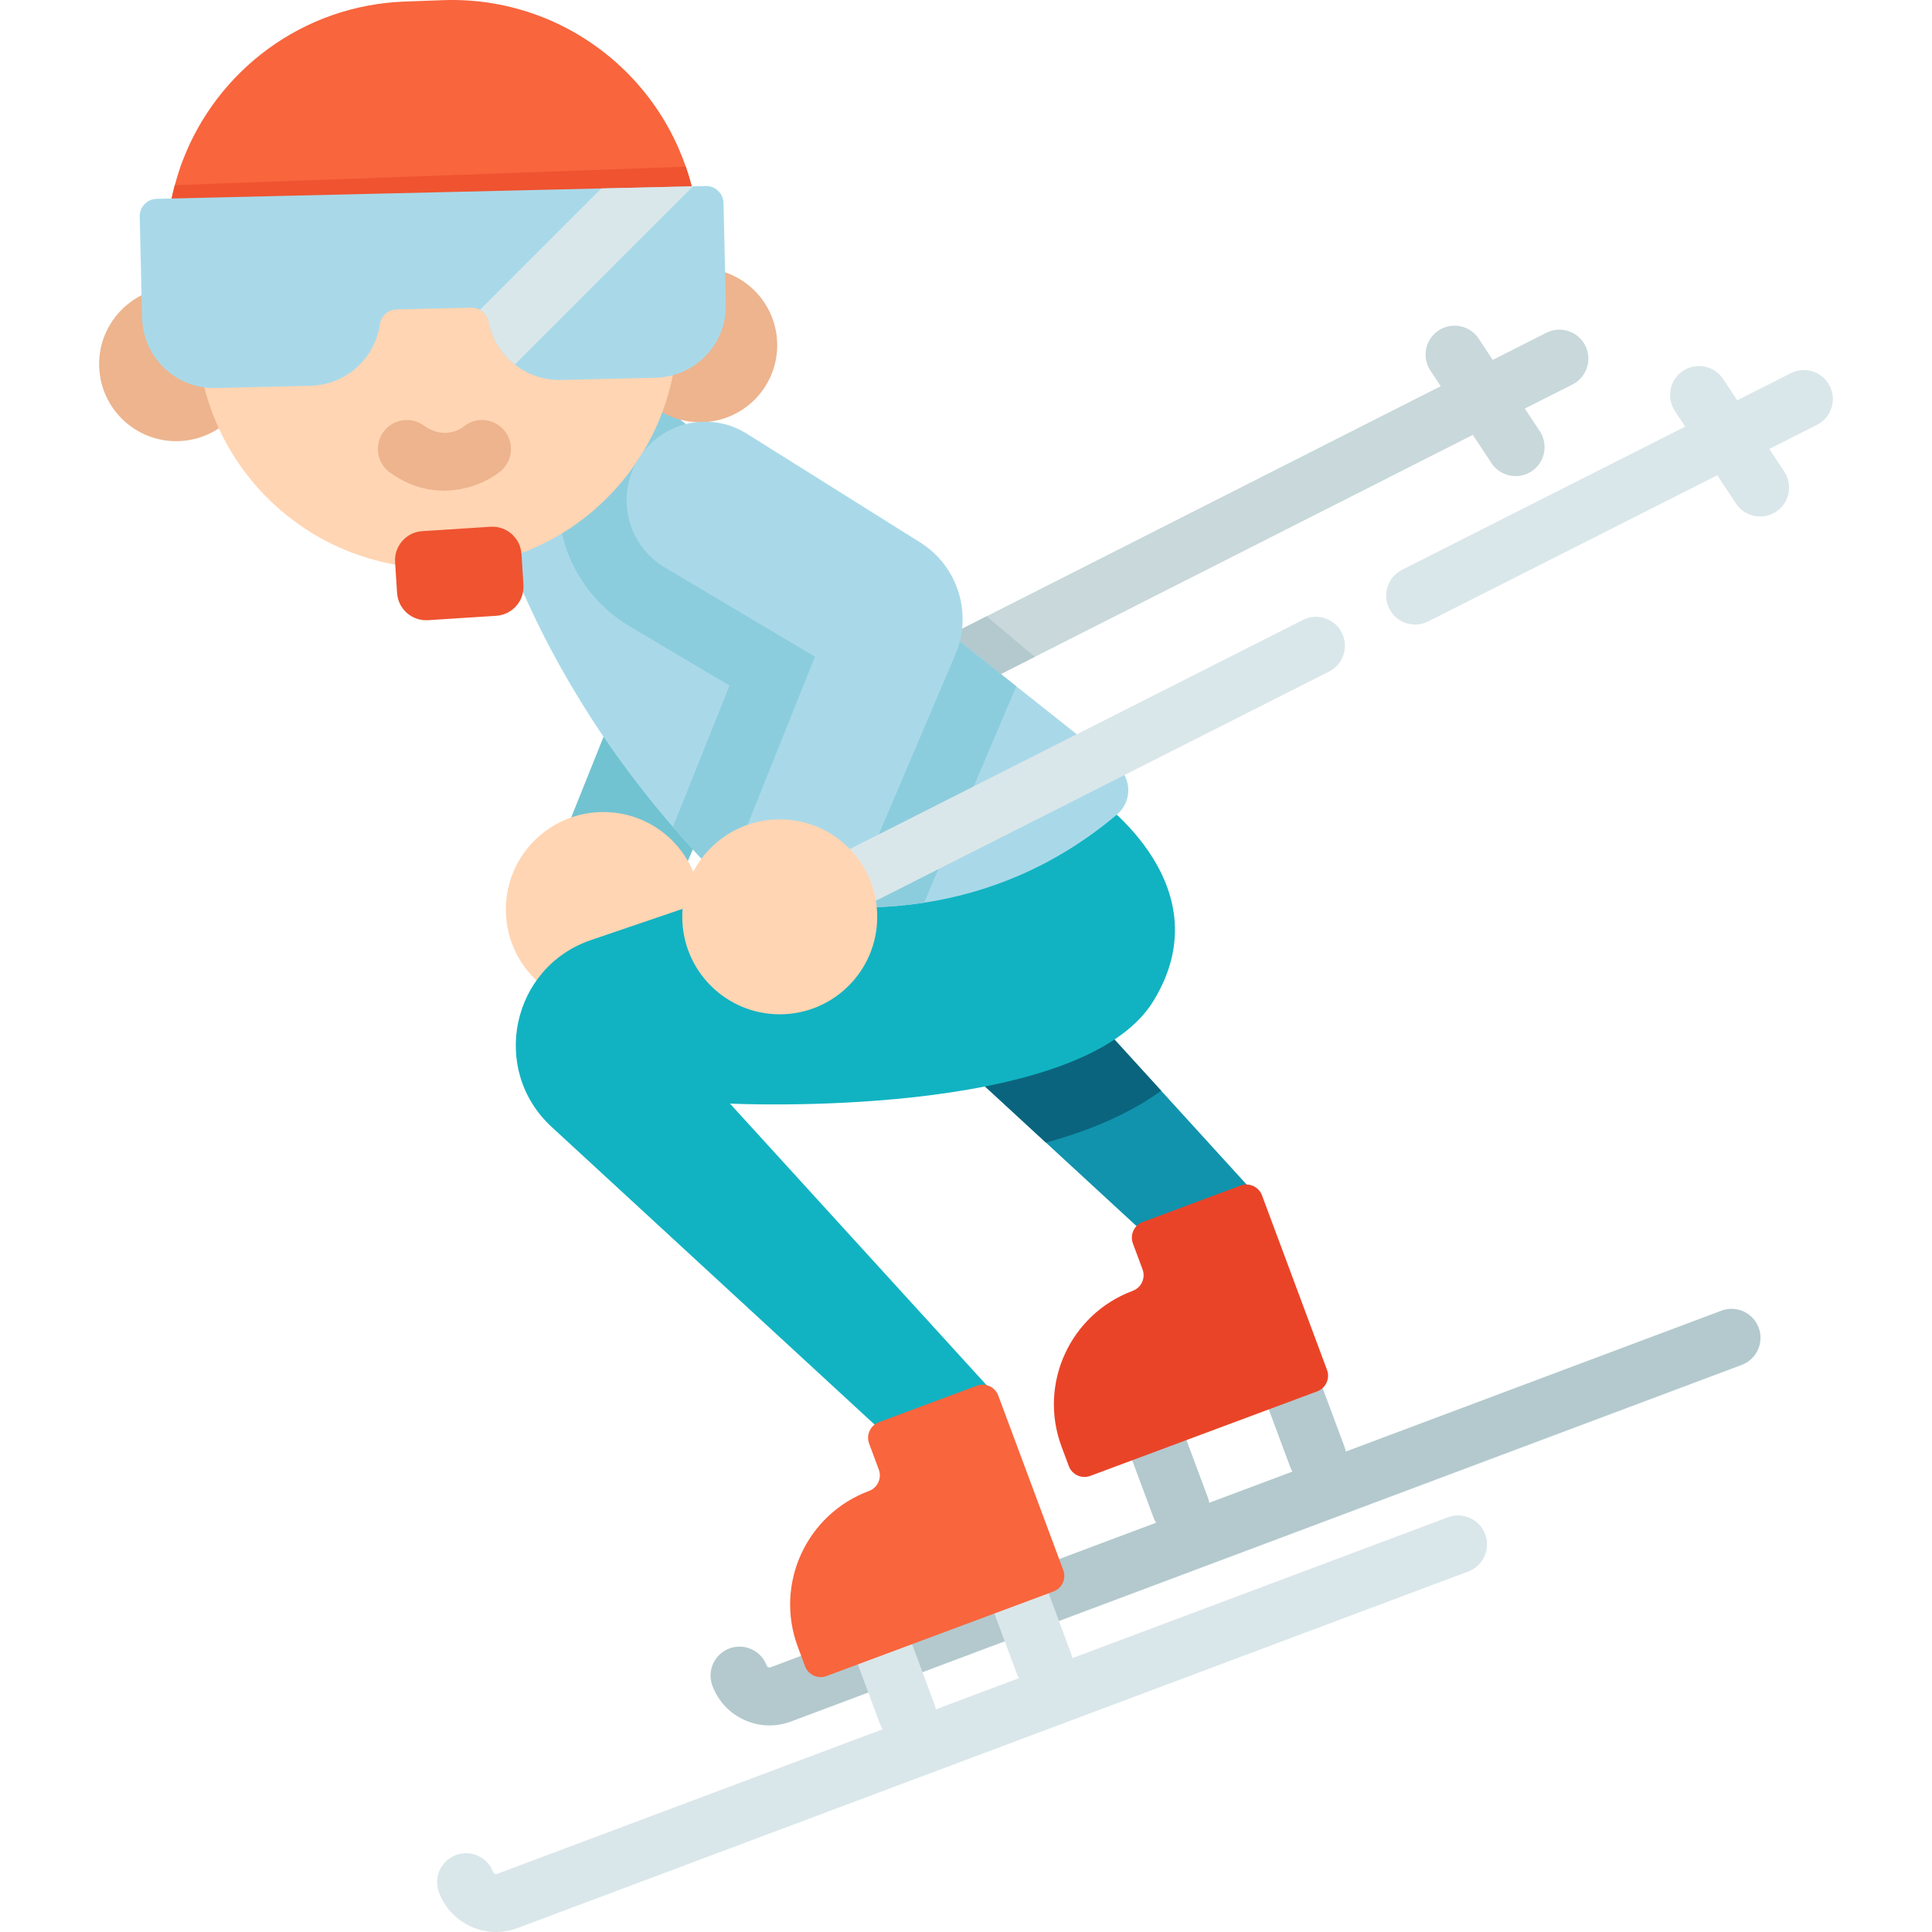 <?xml version="1.0" encoding="UTF-8"?> <!-- Generator: Adobe Illustrator 19.0.0, SVG Export Plug-In . SVG Version: 6.00 Build 0) --> <svg xmlns="http://www.w3.org/2000/svg" xmlns:xlink="http://www.w3.org/1999/xlink" version="1.1" id="Capa_1" x="0px" y="0px" viewBox="0 0 512.001 512.001" style="enable-background:new 0 0 512.001 512.001;" xml:space="preserve"> <polygon style="fill:#1193AD;" points="333.061,316.872 306.063,329.422 277.196,302.811 222.9,252.771 278.084,256.54 307.716,289.055 "></polygon> <path style="fill:#0B647D;" d="M307.716,289.055c-7.839,5.713-17.98,10.293-30.52,13.756l-54.297-50.04l55.184,3.769 L307.716,289.055z"></path> <path style="fill:#B3C9CE;" d="M466.066,351.836c-1.488-3.968-5.914-5.977-9.879-4.49l-99.539,37.333 c-0.08-0.427-0.189-0.853-0.346-1.274l-5.927-15.91c-1.481-3.971-5.898-5.99-9.869-4.512c-3.971,1.48-5.992,5.898-4.512,9.869 l5.927,15.91c0.161,0.432,0.364,0.835,0.591,1.219l-22.041,8.267c-0.08-0.455-0.196-0.91-0.364-1.359l-5.927-15.91 c-1.48-3.971-5.898-5.99-9.869-4.512c-3.971,1.48-5.992,5.898-4.512,9.869l5.927,15.91c0.172,0.461,0.394,0.886,0.64,1.292 l-102.147,38.311c-0.209,0.079-0.419,0.071-0.623-0.022c-0.204-0.093-0.347-0.247-0.425-0.457c-1.48-3.97-5.894-5.99-9.869-4.512 c-3.97,1.479-5.991,5.898-4.512,9.869c1.507,4.046,4.499,7.263,8.426,9.057c2.14,0.979,4.419,1.471,6.707,1.471 c1.908,0,3.824-0.342,5.67-1.03l251.984-94.508C465.544,360.228,467.554,355.804,466.066,351.836z"></path> <path style="fill:#EA4428;" d="M300.23,329.533l2.558,6.865c0.852,2.287-0.311,4.833-2.599,5.685l0,0 c-16.609,6.187-25.057,24.667-18.87,41.276l1.927,5.174c0.852,2.287,3.397,3.451,5.685,2.599l60.146-22.406 c2.287-0.852,3.451-3.397,2.599-5.685l-4.1-11.007l-9.03-24.24l-4.1-11.007c-0.852-2.287-3.397-3.451-5.685-2.599l-25.931,9.66 C300.541,324.7,299.378,327.246,300.23,329.533z"></path> <path style="fill:#71C3D1;" d="M143.018,237.491l26.215-65.41l-39.732-23.595c-10.001-5.939-13.184-18.927-7.062-28.817l0,0 c6.068-9.804,18.957-12.798,28.725-6.671l45.957,28.826c9.981,6.26,13.929,18.848,9.312,29.687l-33.671,79.043L143.018,237.491z"></path> <circle style="fill:#FFD5B3;" cx="159.89" cy="241.03" r="25.833"></circle> <path style="fill:#11B3C2;" d="M288.619,209.982c0,0,36.47,23.498,17.077,55.249s-112.244,27.235-112.244,27.235l70.074,76.892 l-26.997,12.549l-90.334-83.255c-16.427-15.14-10.681-42.339,10.465-49.542l72.947-24.847L288.619,209.982z"></path> <path style="fill:#C8D8DB;" d="M416.728,101.886l-12.635,6.384l3.969,6.006c2.333,3.54,1.361,8.297-2.179,10.63 c-1.299,0.859-2.773,1.269-4.215,1.269c-2.496,0-4.941-1.207-6.415-3.448l-4.941-7.479L274.22,174.076l-22.058,11.172 c-1.105,0.552-2.292,0.818-3.458,0.818c-2.803,0-5.504-1.535-6.855-4.205c-1.913-3.786-0.399-8.4,3.387-10.313l16.206-8.215 l120.357-60.987l-2.732-4.143c-2.333-3.54-1.361-8.297,2.179-10.63c3.53-2.333,8.297-1.361,10.63,2.179l3.714,5.627l14.211-7.192 c3.785-1.913,8.4-0.389,10.313,3.387C422.027,95.359,420.503,99.973,416.728,101.886z"></path> <path style="fill:#B3C9CE;" d="M274.22,174.076l-22.058,11.172c-1.105,0.552-2.292,0.818-3.458,0.818 c-2.803,0-5.504-1.535-6.855-4.205c-1.913-3.786-0.399-8.4,3.387-10.313l16.206-8.215L274.22,174.076z"></path> <path style="fill:#A9D9E9;" d="M295.875,202.93c4.136,3.28,4.181,9.504,0.151,12.913c-16.983,14.362-34.989,20.905-51.113,23.385 c-28.825,4.441-51.601-4.086-51.601-4.086c-5.415-5.33-10.41-10.671-14.996-15.993c-44.956-52.007-52.276-101.238-52.276-101.238 l31.216-10.696l12.518-4.293l99.57,78.964L295.875,202.93z"></path> <path style="fill:#8CCDDD;" d="M269.343,181.886l-24.431,57.342c-28.825,4.441-51.601-4.086-51.601-4.086 c-5.415-5.33-10.41-10.671-14.996-15.993l15.008-37.451l-26.351-15.64c-9.072-5.391-15.445-13.991-17.953-24.227 c-2.514-10.25-0.842-20.822,4.715-29.791c1.064-1.723,2.241-3.33,3.522-4.824l12.518-4.293L269.343,181.886z"></path> <g> <path style="fill:#EDB48E;" d="M205.956,90.741c0.407,11.269-8.404,20.74-19.673,21.147c-0.964,0.035-1.918,0.005-2.848-0.097 c-2.849-0.29-5.533-1.171-7.925-2.527c-5.973-3.376-10.108-9.689-10.374-17.05c-0.319-8.833,5.021-16.556,12.774-19.681 c2.138-0.869,4.462-1.378,6.899-1.466c2.308-0.083,4.54,0.222,6.635,0.855C199.578,74.371,205.632,81.773,205.956,90.741z"></path> <path style="fill:#EDB48E;" d="M67.104,95.755c0.266,7.36-3.403,13.955-9.117,17.754c-2.288,1.524-4.901,2.597-7.722,3.092 c-0.921,0.168-1.87,0.267-2.834,0.302c-11.269,0.407-20.74-8.404-21.147-19.673c-0.324-8.968,5.18-16.787,13.117-19.816 c2.044-0.782,4.248-1.248,6.556-1.331c2.436-0.088,4.792,0.252,6.987,0.964C60.901,79.604,66.785,86.922,67.104,95.755z"></path> </g> <path style="fill:#FFD5B3;" d="M179.505,84.615c0.313,8.672-1.124,17.001-3.995,24.649c-1.109,2.962-2.435,5.823-3.958,8.556 c-10.481,18.839-30.272,31.899-53.388,32.734s-43.798-10.764-55.611-28.798c-1.717-2.616-3.245-5.373-4.565-8.248 c-3.416-7.421-5.45-15.625-5.763-24.297c-0.15-4.146,0.102-8.217,0.719-12.166c0.95-6.136,2.785-11.989,5.376-17.425 c9.864-20.774,30.678-35.461,55.247-36.348s46.388,12.26,57.725,32.268c2.976,5.235,5.229,10.94,6.619,16.992 C178.81,76.427,179.355,80.469,179.505,84.615z"></path> <path style="fill:#F9653D;" d="M185.274,63.202L44.162,68.295c-0.237-6.658,0.523-13.12,2.163-19.229 c0.447-1.663,0.953-3.314,1.51-4.931c0.174-0.48,0.343-0.948,0.528-1.424c9.061-23.936,31.78-41.323,58.952-42.303l10.087-0.365 c18.087-0.648,34.718,6.097,47.006,17.519c6.167,5.733,11.232,12.665,14.836,20.427c0.212,0.448,0.415,0.917,0.618,1.386 c0.688,1.557,1.316,3.166,1.882,4.8C183.815,50.157,185.037,56.544,185.274,63.202z"></path> <g> <path style="fill:#EF5330;" d="M181.744,44.174c2.071,5.982,3.293,12.37,3.53,19.028L44.162,68.295 c-0.237-6.658,0.523-13.12,2.163-19.229L181.744,44.174z"></path> <path style="fill:#EF5330;" d="M131.502,163.195l-18.063,1.162c-4.262,0.274-7.94-2.959-8.214-7.221l-0.525-8.166 c-0.274-4.262,2.959-7.94,7.221-8.214l18.063-1.162c4.262-0.274,7.94,2.959,8.214,7.221l0.525,8.166 C138.997,159.244,135.764,162.921,131.502,163.195z"></path> </g> <g> <path style="fill:#A9D9E9;" d="M192.362,80.596c0.246,10.528-8.093,19.265-18.631,19.51l-25.076,0.583 c-4.573,0.113-8.85-1.412-12.236-4.082c-0.061-0.041-0.123-0.082-0.184-0.133c-3.407-2.742-5.873-6.66-6.752-11.223 c-0.266-1.381-1.136-2.507-2.302-3.141c-0.686-0.389-1.473-0.593-2.312-0.573l-19.746,0.46c-1.126,0.031-2.149,0.45-2.936,1.156 c-0.798,0.696-1.34,1.668-1.504,2.773c-1.34,9.198-9.126,16.104-18.436,16.318l-25.076,0.583 c-10.538,0.246-19.275-8.093-19.521-18.631l-0.624-26.805c-0.061-2.527,1.944-4.635,4.481-4.696l117.84-2.752l24.288-0.563 l3.407-0.082c2.537-0.051,4.635,1.954,4.696,4.491L192.362,80.596z"></path> <path style="fill:#A9D9E9;" d="M189.767,239.428l26.215-65.41l-39.732-23.595c-10.001-5.939-13.184-18.927-7.062-28.817l0,0 c6.068-9.804,18.957-12.798,28.725-6.671l45.957,28.826c9.981,6.26,13.929,18.848,9.312,29.687l-33.671,79.043L189.767,239.428z"></path> </g> <path style="fill:#DAE7EA;" d="M393.595,406.582c-1.488-3.968-5.913-5.977-9.879-4.49l-99.539,37.333 c-0.08-0.427-0.189-0.853-0.346-1.274l-5.927-15.909c-1.481-3.972-5.903-5.991-9.869-4.512c-3.971,1.48-5.992,5.898-4.512,9.869 l5.927,15.909c0.161,0.432,0.364,0.835,0.591,1.219l-22.042,8.267c-0.08-0.455-0.196-0.91-0.364-1.359l-5.927-15.91 c-1.481-3.971-5.898-5.99-9.869-4.512c-3.971,1.48-5.992,5.898-4.512,9.869l5.927,15.91c0.172,0.461,0.394,0.886,0.64,1.292 l-102.147,38.311c-0.209,0.078-0.421,0.07-0.623-0.022c-0.204-0.093-0.347-0.247-0.425-0.457c-1.481-3.971-5.897-5.99-9.869-4.512 c-3.971,1.48-5.992,5.898-4.512,9.869c1.508,4.045,4.499,7.262,8.426,9.057c2.141,0.979,4.42,1.471,6.708,1.471 c1.908,0,3.824-0.343,5.67-1.031l251.984-94.508C393.073,414.973,395.083,410.55,393.595,406.582z"></path> <path style="fill:#F9653D;" d="M230.331,382.574l2.558,6.865c0.852,2.287-0.311,4.833-2.599,5.685l0,0 c-16.609,6.187-25.057,24.667-18.87,41.276l1.927,5.174c0.852,2.287,3.397,3.451,5.685,2.599l60.146-22.406 c2.287-0.852,3.451-3.397,2.599-5.685l-4.1-11.007l-9.03-24.24l-4.1-11.007c-0.852-2.287-3.397-3.451-5.685-2.599l-25.931,9.66 C230.642,377.741,229.479,380.286,230.331,382.574z"></path> <g> <path style="fill:#DAE7EA;" d="M484.902,102.279c-1.911-3.781-6.527-5.298-10.31-3.385l-14.212,7.187l-3.714-5.628 c-2.335-3.537-7.096-4.512-10.631-2.178c-3.537,2.334-4.512,7.094-2.178,10.631l2.737,4.147l-75.028,37.942 c-3.782,1.912-5.297,6.528-3.385,10.31c1.352,2.672,4.051,4.212,6.854,4.212c1.164,0,2.347-0.266,3.457-0.827l76.611-38.743 l4.942,7.488c1.476,2.236,3.92,3.447,6.411,3.447c1.451,0,2.918-0.411,4.219-1.27c3.537-2.334,4.512-7.094,2.178-10.631 l-3.964-6.006l12.628-6.386C485.299,110.678,486.815,106.061,484.902,102.279z"></path> <path style="fill:#DAE7EA;" d="M345.282,164.287l-119.316,60.338c-3.782,1.912-5.297,6.529-3.385,10.31 c1.352,2.672,4.051,4.212,6.854,4.212c1.164,0,2.347-0.266,3.457-0.827l119.316-60.338c3.782-1.912,5.297-6.528,3.384-10.31 C353.68,163.89,349.065,162.374,345.282,164.287z"></path> </g> <path style="fill:#EDB48E;" d="M103.332,125.212c4.919,3.541,9.859,4.814,14.317,4.814c6.567,0,12.087-2.762,14.948-5.102 c3.28-2.684,3.764-7.518,1.08-10.797c-2.684-3.28-7.519-3.764-10.797-1.08c-0.195,0.16-4.83,3.853-10.582-0.289 c-3.435-2.474-8.233-1.697-10.711,1.744C99.112,117.941,99.892,122.735,103.332,125.212z"></path> <circle style="fill:#FFD5B3;" cx="206.64" cy="242.97" r="25.833"></circle> <path style="fill:#DAE7EA;" d="M183.635,49.381L136.42,96.607c-0.061-0.041-0.123-0.082-0.184-0.133 c-3.407-2.742-5.873-6.66-6.752-11.223c-0.266-1.381-1.136-2.507-2.302-3.141l32.166-32.166L183.635,49.381z"></path> <g> </g> <g> </g> <g> </g> <g> </g> <g> </g> <g> </g> <g> </g> <g> </g> <g> </g> <g> </g> <g> </g> <g> </g> <g> </g> <g> </g> <g> </g> </svg> 